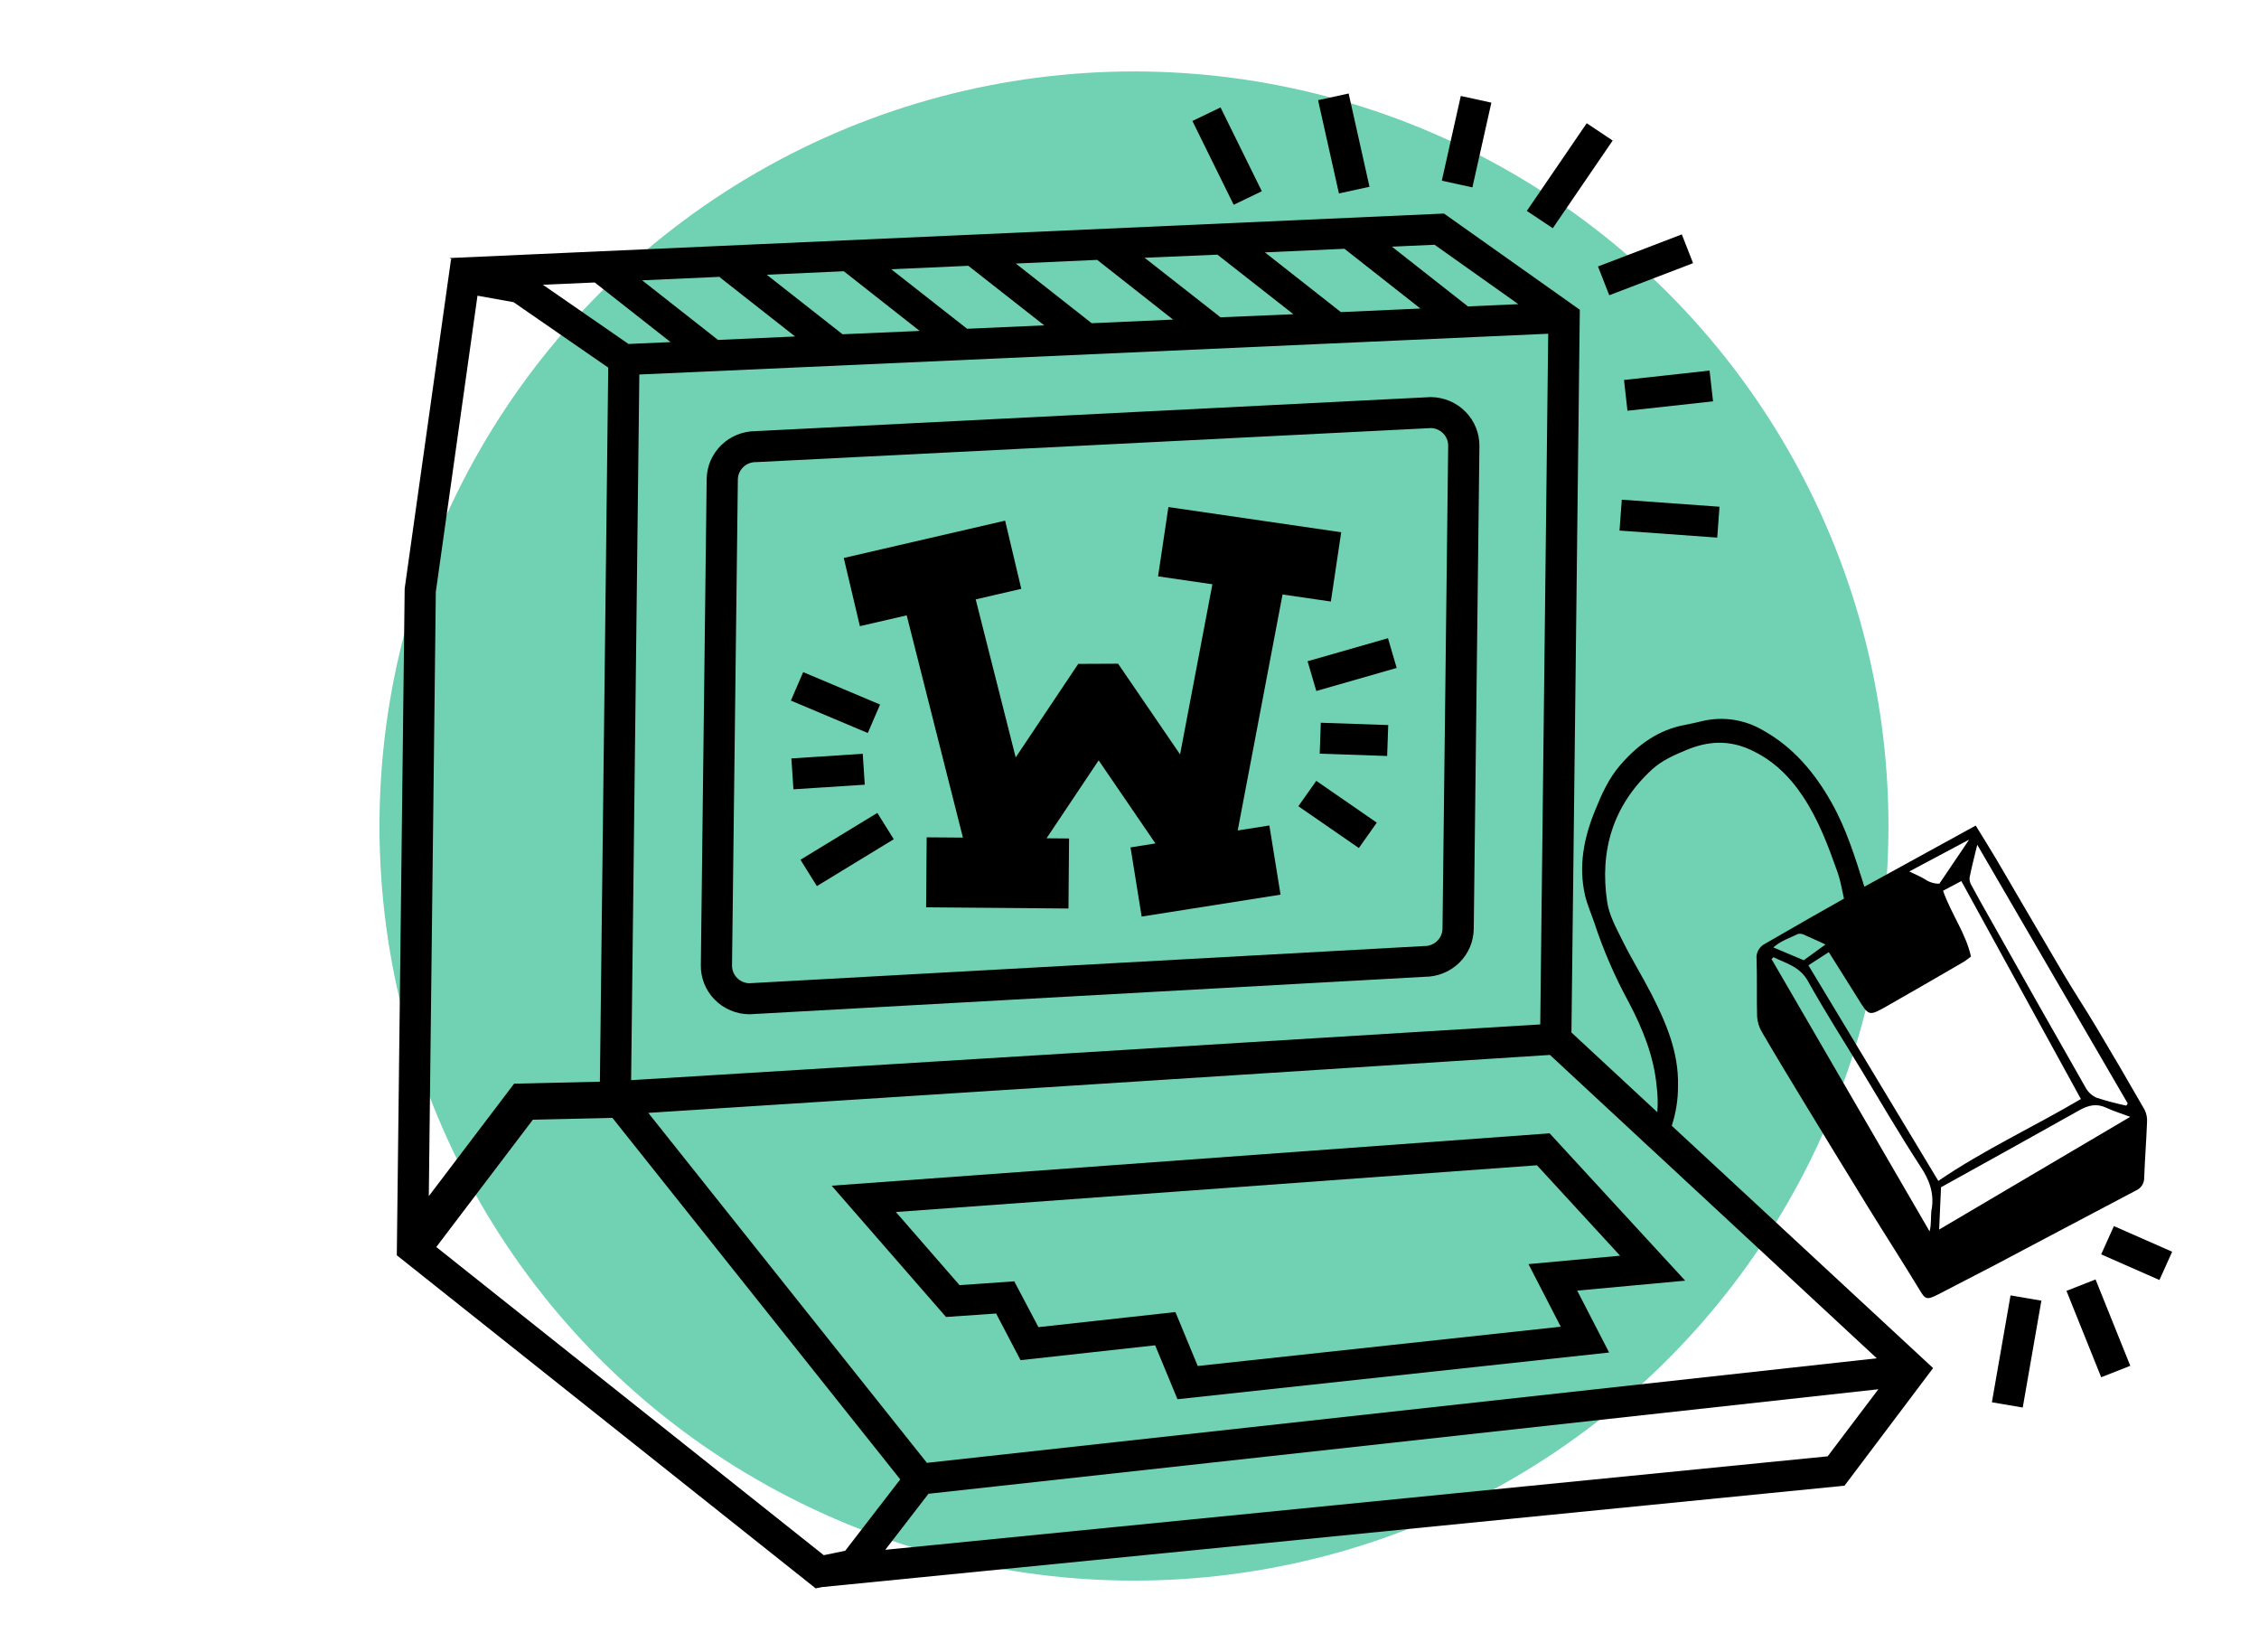 <?xml version="1.0" encoding="UTF-8"?> <svg xmlns="http://www.w3.org/2000/svg" width="253" height="185" viewBox="0 0 253 185" fill="none"><g clip-path="url(#clip0_6245_6701)"><circle cx="127" cy="92.5" r="84.5" fill="#71D1B3"></circle><path d="M240.141 131.896C240.218 129.816 240.379 127.758 240.46 125.685C240.497 125.2 240.404 124.713 240.19 124.275C238.385 121.121 236.55 117.985 234.685 114.868C233.503 112.893 232.23 110.966 231.056 108.976C228.524 104.699 226.035 100.398 223.517 96.111C222.816 94.933 222.086 93.775 221.273 92.448L208.804 99.296C207.752 95.959 206.774 92.791 205.119 89.862C203.225 86.518 200.852 83.672 197.433 81.773C195.413 80.583 193.006 80.21 190.715 80.733C190.059 80.882 189.403 81.052 188.74 81.17C185.721 81.721 183.435 83.405 181.482 85.651C180.171 87.162 179.378 88.937 178.646 90.746C177.397 93.799 176.773 96.933 177.506 100.208C177.744 101.272 178.207 102.287 178.558 103.327C179.569 106.405 180.86 109.386 182.415 112.234C183.972 115.201 185.22 118.247 185.539 121.627C185.664 122.594 185.688 123.572 185.613 124.545L175.995 115.62L176.934 34.686L161.724 23.914L50.364 28.895L50.637 29.085L50.511 29.061L45.322 65.906L44.441 140.568L91.354 177.87L92.055 177.725L205.813 166.447L206.578 166.371L216.501 153.201L187.229 126.063C187.704 124.622 187.94 123.115 187.93 121.599C188.025 117.845 186.591 114.508 184.922 111.257C183.912 109.285 182.734 107.396 181.749 105.41C181.047 103.986 180.216 102.509 179.995 100.981C179.147 95.262 180.63 90.216 185.006 86.178C186.146 85.138 187.538 84.535 188.951 83.953C191.29 82.989 193.586 82.858 195.964 83.922C198.506 85.066 200.378 86.871 201.9 89.152C203.678 91.81 204.765 94.759 205.817 97.726C206.136 98.638 206.286 99.608 206.518 100.634C205.312 101.327 204.148 101.965 202.99 102.627C201.209 103.646 199.431 104.668 197.657 105.694C197.341 105.858 197.083 106.113 196.917 106.426C196.752 106.739 196.687 107.094 196.732 107.444C196.798 109.572 196.732 111.701 196.788 113.829C196.826 114.44 197.01 115.034 197.324 115.561C198.8 118.098 200.322 120.608 201.844 123.114C204.284 127.134 206.739 131.15 209.207 135.161C211.118 138.263 213.099 141.323 214.982 144.439C215.61 145.479 215.754 145.638 217.111 144.928C219.088 143.888 221.091 142.886 223.072 141.843C228.454 139.008 233.822 136.149 239.201 133.324C239.484 133.205 239.724 133.006 239.891 132.752C240.059 132.497 240.146 132.199 240.141 131.896ZM183.895 127.706L185.297 128.995L210.193 152.105L103.812 163.813L72.605 124.621L173.589 118.133L183.905 127.706H183.895ZM150.174 34.949L141.663 28.26L150.573 27.858L159.083 34.551L150.174 34.949ZM144.854 35.185L136.695 35.532L128.188 28.863L136.348 28.517L144.854 35.185ZM131.379 35.788L122.263 36.194L113.767 29.511L122.883 29.102L131.379 35.788ZM116.95 36.433L108.314 36.817L99.818 30.153L108.451 29.764L116.95 36.433ZM102.998 37.057L94.362 37.431L85.87 30.763L94.502 30.374L102.998 37.057ZM89.05 37.68L80.414 38.065L71.918 31.39L80.659 30.998L80.617 31.054L89.05 37.68ZM173.393 37.372L172.502 114.719L161.853 115.367L70.683 120.958L71.602 41.937L173.393 37.372ZM170.048 34.059L164.402 34.312L155.889 27.622L160.668 27.408L170.048 34.059ZM66.609 31.633L75.101 38.308L70.392 38.519L60.799 31.886L66.609 31.633ZM53.477 33.112L57.52 33.84L68.12 41.164L67.187 121.131L57.58 121.349L48.025 133.944L48.81 66.274L53.477 33.112ZM48.863 139.642L59.677 125.387L68.59 125.183L100.824 165.667L94.66 173.656L92.258 174.152L48.863 139.642ZM204.691 163.082L99.148 173.549L103.984 167.275L210.371 155.571L204.691 163.082ZM220.582 98.295C220.81 97.133 221.112 95.99 221.445 94.597L238.3 123.568L238.135 123.81C237.005 123.572 235.888 123.275 234.79 122.919C234.27 122.68 233.843 122.28 233.573 121.779C229.987 115.492 226.423 109.192 222.879 102.88C222.178 101.643 221.476 100.405 220.81 99.158C220.645 98.9 220.565 98.599 220.582 98.295ZM220.54 94.018L217.202 98.957C216.633 98.964 216.077 98.796 215.61 98.475C215.165 98.191 214.663 97.996 213.836 97.588L220.54 94.018ZM201.283 104.62C201.487 104.54 201.714 104.54 201.918 104.62C202.724 104.966 203.513 105.337 204.446 105.764L202.016 107.531L198.607 106.093C199.424 105.361 200.403 105.056 201.297 104.62H201.283ZM216.336 135.376C216.213 136.187 216.336 137.032 216.108 137.895L198.404 107.396L198.625 107.188C200.028 107.881 201.567 108.228 202.482 109.864C204.358 113.232 206.448 116.49 208.443 119.79C210.631 123.391 212.742 127.037 215.042 130.562C216.066 132.083 216.63 133.56 216.35 135.376H216.336ZM202.524 108.103L204.817 106.623C205.946 108.415 207.037 110.134 208.11 111.863C209.298 113.78 209.305 113.811 211.308 112.678C214.183 111.052 217.037 109.385 219.895 107.729C220.165 107.573 220.4 107.365 220.743 107.115C220.172 104.516 218.52 102.339 217.616 99.747L219.663 98.665L233.054 123.072C227.795 126.174 222.185 128.756 217.086 132.239C212.237 124.178 207.416 116.182 202.538 108.103H202.524ZM217.177 137.687C217.258 135.899 217.328 134.336 217.388 132.95C222.665 130.021 227.784 127.196 232.879 124.33C233.878 123.769 234.804 123.533 235.898 124.049C236.736 124.441 237.651 124.715 238.577 125.065L217.177 137.687Z" fill="black"></path><path d="M80.049 111.947C80.551 112.457 81.151 112.864 81.813 113.144C82.475 113.424 83.186 113.572 83.906 113.579H83.966L159.567 109.382C161.012 109.382 162.398 108.819 163.425 107.816C164.453 106.812 165.038 105.448 165.055 104.02L165.689 49.953C165.705 48.515 165.143 47.129 164.126 46.1C163.109 45.072 161.72 44.484 160.265 44.467H160.209L84.632 48.279C83.188 48.282 81.803 48.846 80.777 49.849C79.75 50.852 79.164 52.214 79.144 53.641L78.492 108.079C78.479 108.793 78.61 109.503 78.877 110.167C79.145 110.831 79.543 111.436 80.049 111.947ZM82.637 53.693C82.644 53.175 82.857 52.681 83.23 52.318C83.602 51.954 84.105 51.749 84.628 51.748H84.705L160.268 47.936C160.788 47.953 161.281 48.171 161.64 48.543C161.999 48.915 162.197 49.411 162.19 49.925L161.555 103.993C161.546 104.514 161.33 105.01 160.953 105.375C160.576 105.739 160.07 105.942 159.543 105.941H159.483L83.903 110.106C83.384 110.087 82.893 109.868 82.535 109.496C82.177 109.125 81.98 108.63 81.984 108.117L82.637 53.693Z" fill="black"></path><path d="M93.142 132.776L105.95 147.478L111.561 147.09L114.296 152.313L129.373 150.65L131.873 156.687L180.216 151.457L176.64 144.526L188.733 143.41L173.554 126.912L93.142 132.776ZM171.184 141.555L174.799 148.567L134.142 152.965L131.642 146.927L116.301 148.615L113.594 143.486L107.465 143.912L100.333 135.722L172.134 130.489L181.443 140.616L171.184 141.555Z" fill="black"></path><path d="M151.043 10.47L147.619 11.219L149.956 21.662L153.379 20.914L151.043 10.47Z" fill="black"></path><path d="M163.604 10.746L161.479 20.234L164.903 20.983L167.028 11.495L163.604 10.746Z" fill="black"></path><path d="M177.707 13.8L171 23.617L173.906 25.557L180.613 15.739L177.707 13.8Z" fill="black"></path><path d="M188.357 26.248L178.969 29.84L180.231 33.063L189.619 29.471L188.357 26.248Z" fill="black"></path><path d="M191.466 41.498L181.883 42.551L182.27 45.995L191.854 44.943L191.466 41.498Z" fill="black"></path><path d="M181.636 55.956L181.381 59.413L192.323 60.202L192.578 56.745L181.636 55.956Z" fill="black"></path><path d="M136.696 12.03L133.544 13.548L138.169 22.933L141.321 21.415L136.696 12.03Z" fill="black"></path><path d="M225.172 145.061L223.085 157.029L226.54 157.618L228.627 145.65L225.172 145.061Z" fill="black"></path><path d="M234.695 143.274L231.437 144.555L235.326 154.226L238.585 152.946L234.695 143.274Z" fill="black"></path><path d="M236.75 137.3L235.324 140.466L241.849 143.337L243.275 140.171L236.75 137.3Z" fill="black"></path><path d="M101.547 68.908L107.844 93.796L103.784 93.765L103.721 101.605L119.664 101.737L119.731 93.894L117.21 93.873L123.045 85.146L129.405 94.451L126.614 94.892L127.862 102.638L143.417 100.184L142.165 92.438L138.62 92.996L143.641 66.572L149.052 67.359L150.209 59.602L130.857 56.781L129.7 64.541L135.783 65.428L132.165 84.48L125.222 74.322L120.758 74.343L113.753 84.817L109.275 67.12L114.38 65.938L112.571 58.303L94.499 62.483L96.305 70.118L101.547 68.908Z" fill="black"></path><path d="M155.448 71.469L146.445 74.048L147.421 77.377L156.424 74.798L155.448 71.469Z" fill="black"></path><path d="M147.925 80.935L147.804 84.398L155.355 84.656L155.477 81.193L147.925 80.935Z" fill="black"></path><path d="M147.419 87.441L145.41 90.281L152.187 94.963L154.196 92.122L147.419 87.441Z" fill="black"></path><path d="M89.953 75.265L88.577 78.453L97.189 82.084L98.564 78.896L89.953 75.265Z" fill="black"></path><path d="M96.623 84.412L88.632 84.929L88.861 88.387L96.852 87.871L96.623 84.412Z" fill="black"></path><path d="M98.258 91.029L89.647 96.277L91.488 99.227L100.098 93.979L98.258 91.029Z" fill="black"></path></g><defs><clipPath id="clip0_6245_6701"><rect width="253" height="184" fill="white" transform="translate(0 0.5)"></rect></clipPath></defs></svg> 